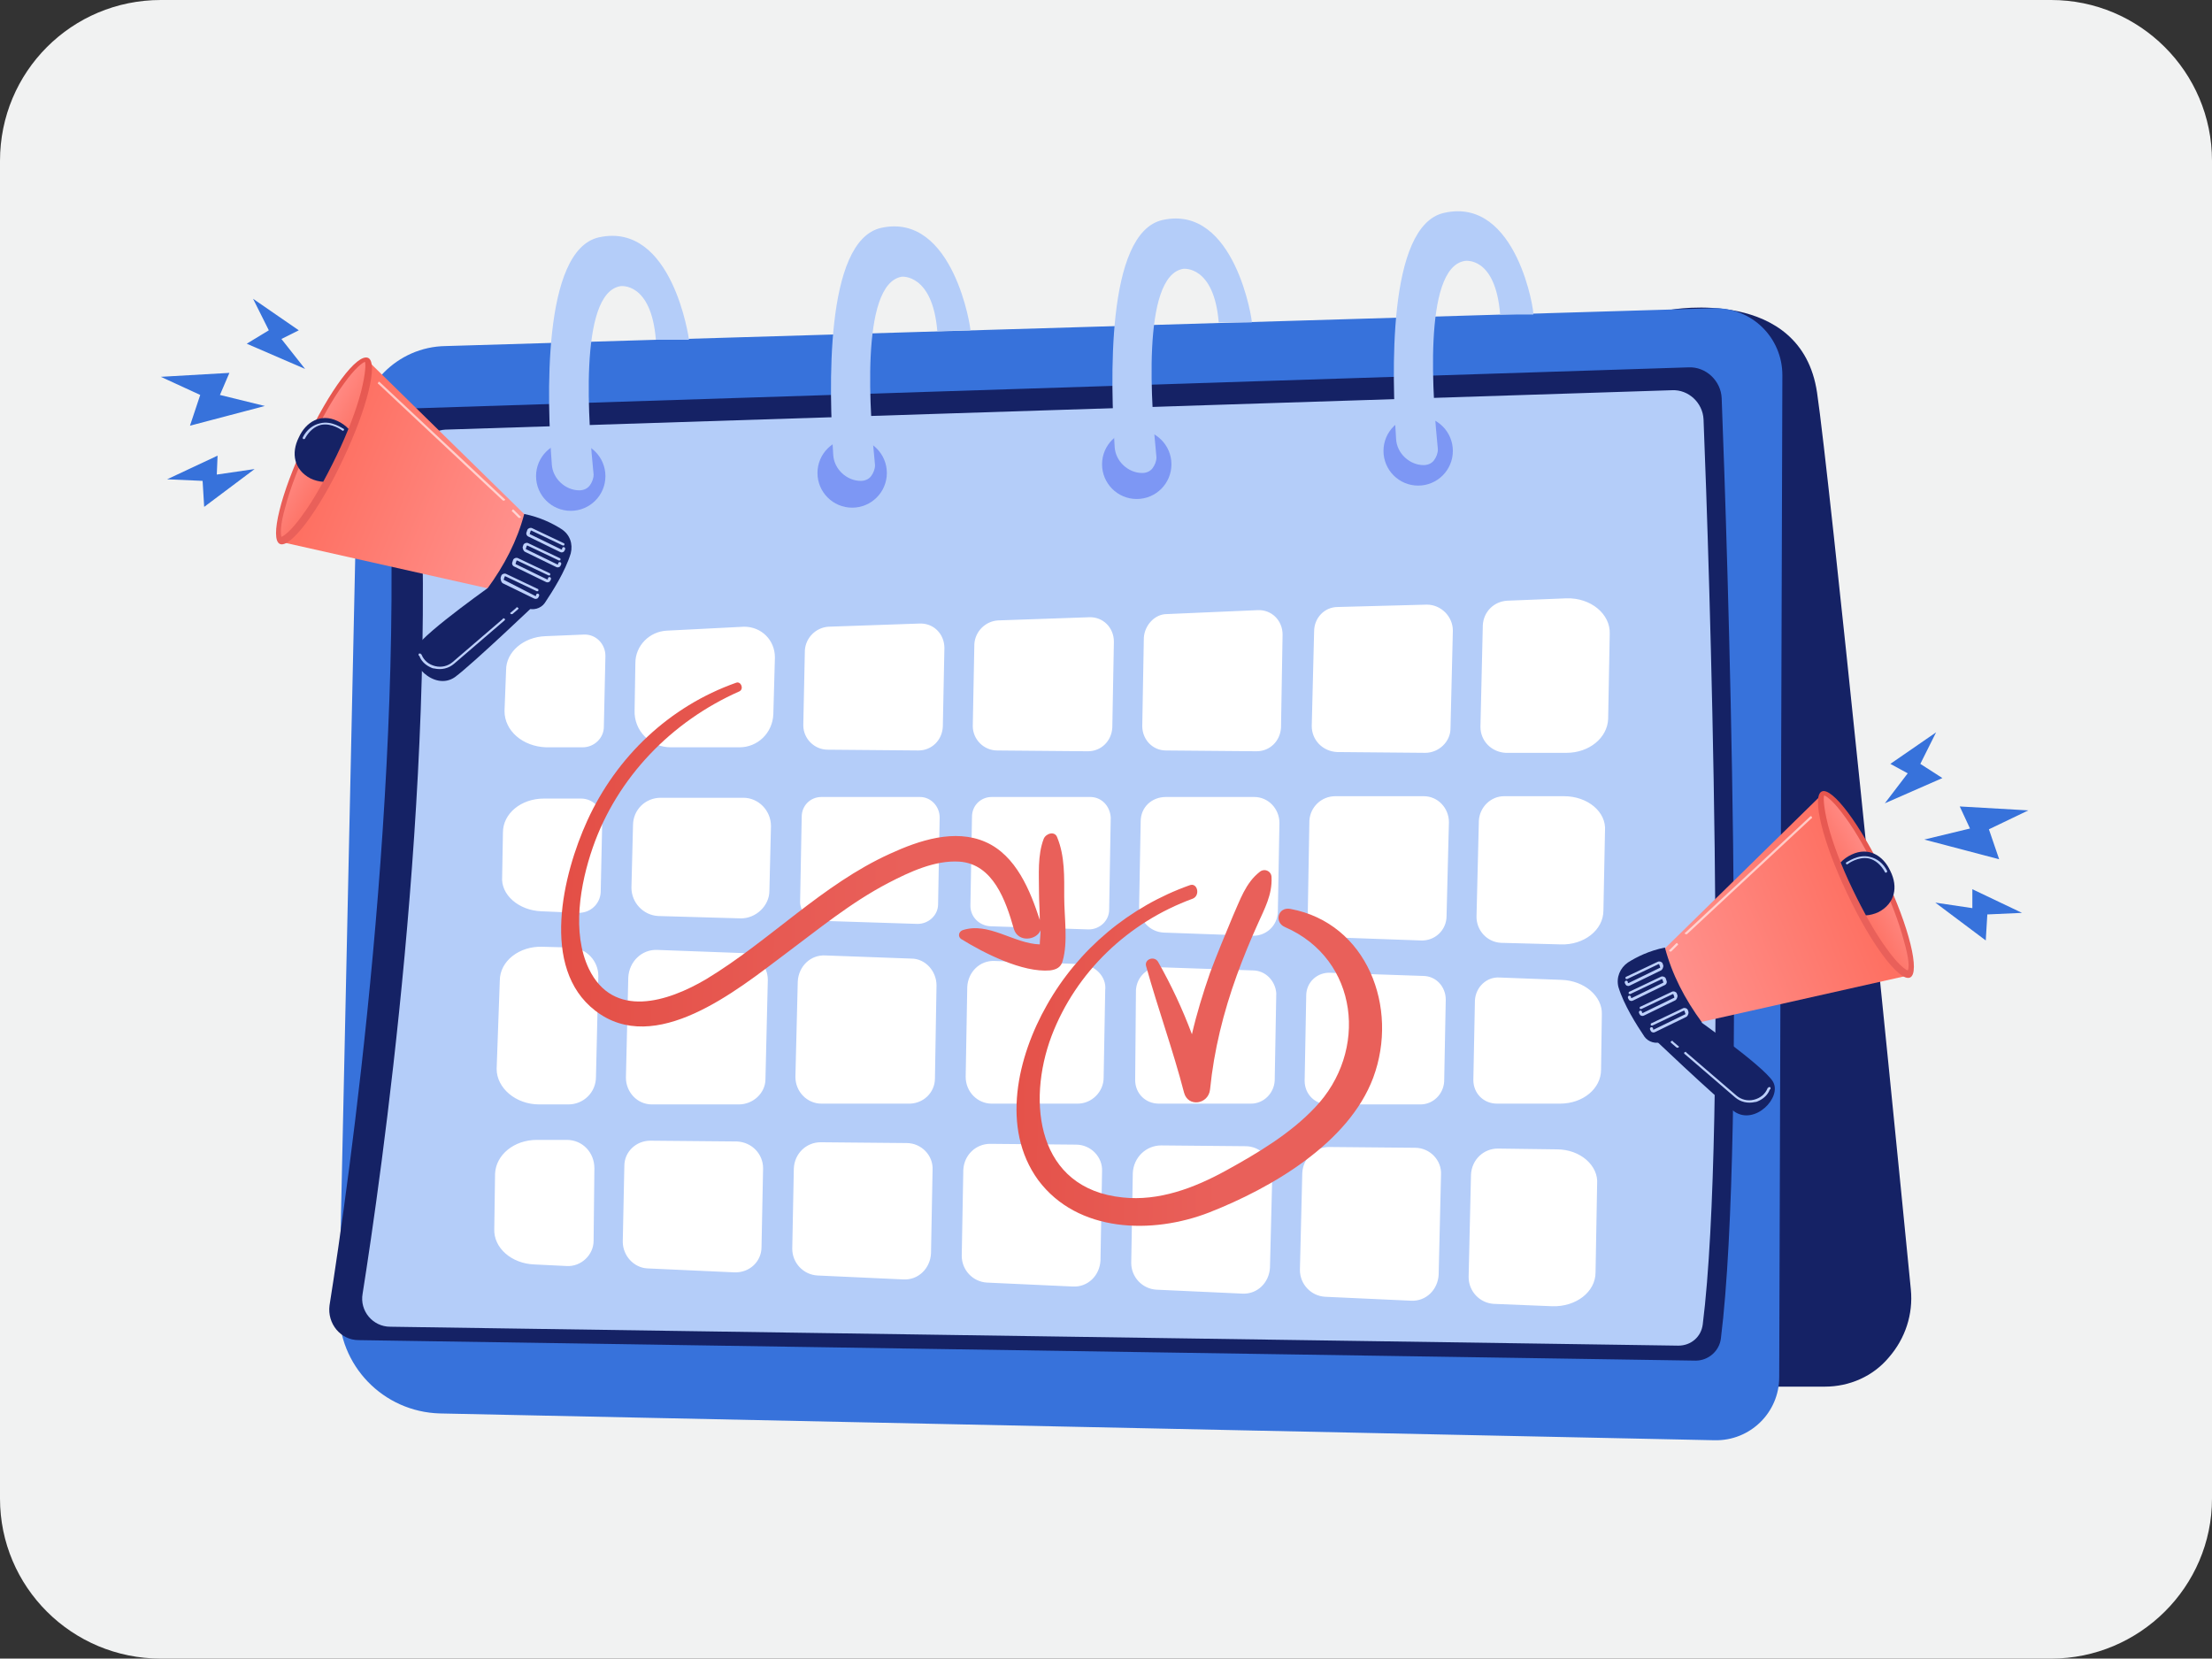 <svg xmlns="http://www.w3.org/2000/svg" xmlns:xlink="http://www.w3.org/1999/xlink" xml:space="preserve" id="Layer_1" x="0" y="0" version="1.1" viewBox="0 0 280.6 210.4"><rect x="0" y="0" width="280.6" height="210.4" fill="#333333" stroke="none"/><style>.st1{fill:#152265}.st2{fill:#3772db}.st3{fill:#b4cdf9}.st8{fill:#7d97f4}.st13{fill:#bdd0fb}.st14{opacity:.62;fill:#fff}</style><path d="M260.2 210.4H20.4C9.1 210.4 0 201.3 0 190.1V20.4C0 9.1 9.1 0 20.4 0h239.8c11.2 0 20.4 9.1 20.4 20.4v169.7c0 11.2-9.2 20.3-20.4 20.3" style="fill-rule:evenodd;clip-rule:evenodd;fill:#f1f2f2"/><path d="M242.4 163.6c-2.9-29.6-10.3-103-11.9-113.8-2-13.5-18.6-10.5-18.6-10.5l-3.5 136.6h23.1c3.1 0 6.1-1.3 8.1-3.7 2.1-2.4 3.1-5.5 2.8-8.6" class="st1"/><path d="M55.8 179.3c-7.2-.2-12.9-6.1-12.8-13.3l2.4-110.9c.1-6.1 5-11.1 11.1-11.2l160.9-4.8c4.8-.1 8.7 3.7 8.7 8.5l-.4 127.1c0 4.5-3.7 8.1-8.2 8z" class="st2"/><path d="M45.5 170c-2.3 0-4-2.1-3.7-4.4 2.4-15.1 9.8-67 7.4-110.1-.1-2 1.4-3.6 3.4-3.7l161.6-5.2c2.2-.1 4.1 1.7 4.2 3.9.7 18.1 3.2 92.8-.1 119.3-.2 1.6-1.6 2.8-3.2 2.8z" class="st1"/><path d="M49.5 168.3c-2.2 0-3.9-2-3.5-4.2 2.3-14.5 9.5-64.5 7.2-106-.1-1.9 1.4-3.5 3.3-3.6l155.6-5c2.1-.1 3.9 1.6 4 3.7.7 17.4 3.1 89.3-.1 114.8-.2 1.6-1.5 2.7-3.1 2.7z" class="st3"/><path d="m145.1 80.9-.2 11.2c0 1.7 1.3 3.1 3 3.1l11.5.1c1.7 0 3-1.3 3.1-3l.2-11.8c0-1.8-1.4-3.2-3.2-3.1l-11.5.5c-1.5 0-2.8 1.4-2.9 3M105 95.1l11.5.1c1.7 0 3-1.3 3.1-3l.2-10c0-1.8-1.4-3.2-3.2-3.1l-11.5.4c-1.6.1-2.9 1.4-3 3l-.2 9.5c0 1.7 1.4 3.1 3.1 3.1m10 49.9-10.9-.1c-1.8 0-3.3 1.4-3.4 3.3l-.2 10.2c0 1.8 1.4 3.3 3.2 3.4l10.9.5c1.9.1 3.4-1.4 3.5-3.3l.2-10.6c.1-1.8-1.4-3.4-3.3-3.4m-18.4 13.2.2-10c0-1.8-1.4-3.3-3.3-3.4l-11-.1c-1.8 0-3.3 1.4-3.3 3.2l-.2 9.6c0 1.8 1.4 3.3 3.1 3.4l11 .5c2 .1 3.5-1.4 3.5-3.2m1-45.2.2-8.2c0-2-1.6-3.6-3.5-3.6H83.8c-1.9 0-3.5 1.5-3.5 3.5l-.2 7.9c0 1.9 1.5 3.5 3.4 3.6l10.5.3c1.9 0 3.6-1.6 3.6-3.5m-.5 23.9.3-12.6c0-1.8-1.4-3.3-3.2-3.4l-10.8-.4c-2-.1-3.6 1.5-3.7 3.5l-.3 12.7c0 1.8 1.4 3.4 3.3 3.4h11c1.9 0 3.4-1.5 3.4-3.2m29.4-41.7 11.5.1c1.7 0 3-1.3 3.1-3l.2-10.9c0-1.8-1.4-3.2-3.2-3.1l-11.5.4c-1.6.1-2.9 1.4-3 3l-.2 10.4c0 1.7 1.4 3.1 3.1 3.1m-7.9 41.6.2-11.8c0-1.8-1.4-3.4-3.2-3.4l-10.9-.4c-1.9-.1-3.4 1.4-3.5 3.3l-.3 12.1c0 1.9 1.5 3.4 3.3 3.4h10.9c2 .1 3.5-1.4 3.5-3.2m19.7-35.7h-12.5c-1.4 0-2.5 1.1-2.5 2.5l-.2 11.3c0 1.4 1.1 2.5 2.5 2.6l12.5.4c1.4 0 2.6-1.1 2.6-2.5l.2-11.7c-.1-1.5-1.2-2.6-2.6-2.6m6.4 3.1-.2 10.8c0 1.7 1.3 3.2 3.1 3.3l11.2.4c1.8.1 3.3-1.3 3.3-3.1l.2-11.2c0-1.8-1.4-3.3-3.2-3.3h-11.2c-1.8 0-3.2 1.3-3.2 3.1m-40.8 12.6 12.5.4c1.4 0 2.6-1.1 2.6-2.5l.2-11c0-1.4-1.1-2.6-2.5-2.6h-12.5c-1.4 0-2.5 1.1-2.5 2.5l-.2 10.6c-.1 1.4 1 2.5 2.4 2.6m33.2 5.5-10.9-.4c-1.9-.1-3.4 1.4-3.5 3.3l-.2 11.4c0 1.9 1.5 3.4 3.3 3.4h10.9c1.8 0 3.3-1.5 3.3-3.3l.2-11.1c.2-1.7-1.3-3.2-3.1-3.3m21.8.8-11.7-.4c-1.6-.1-3 1.2-3.1 2.9L144 137c0 1.7 1.3 3 3 3h11.7c1.6 0 2.9-1.3 3-2.9l.2-11.1c-.1-1.5-1.3-2.9-3-2.9M85.1 94.8h8.7c2.3 0 4.2-1.8 4.3-4.2l.2-7.2c0-2.2-1.7-3.9-3.9-3.9l-9.8.5c-2.2.1-4 1.9-4 4.1l-.1 6c-.1 2.6 2 4.7 4.6 4.7m-9.7 53.4c0-2-1.5-3.6-3.5-3.6h-3.8c-2.9 0-5.2 1.9-5.3 4.3l-.1 7c-.1 2.4 2.2 4.4 5.1 4.5l4.1.2c1.8.1 3.4-1.4 3.4-3.2zm122.1-2.4-7.5-.1c-1.8 0-3.3 1.4-3.4 3.3l-.3 13c0 1.8 1.4 3.3 3.2 3.4l7.4.3c3 .1 5.5-1.8 5.5-4.3l.2-11.2c.2-2.3-2.1-4.4-5.1-4.4m-129.1-5.7h3.7c1.9 0 3.5-1.5 3.5-3.5l.3-12.8c0-1.9-1.5-3.5-3.4-3.6l-3.7-.1c-2.9-.1-5.4 1.8-5.4 4.3l-.4 11.2c0 2.4 2.4 4.5 5.4 4.5m.3-24.5 4.7.2c1.5 0 2.7-1.1 2.8-2.6l.2-9.2c0-1.5-1.2-2.7-2.7-2.7H69c-2.9 0-5.2 1.9-5.2 4.3l-.1 5.6c-.2 2.3 2.1 4.3 5 4.4m130-39.7-7.5.3c-1.7.1-3 1.4-3.1 3.1l-.3 12.9c0 1.8 1.4 3.2 3.2 3.3h7.7c2.9 0 5.2-1.9 5.3-4.3l.2-10.8c.1-2.5-2.4-4.6-5.5-4.5m-62.2 69.3-10.9-.1c-1.8 0-3.3 1.4-3.4 3.3l-.2 10.9c0 1.8 1.4 3.3 3.2 3.4l10.9.5c1.9.1 3.4-1.4 3.5-3.3l.2-11.3c.1-1.8-1.4-3.4-3.3-3.4m61.9-44.2h-7.6c-1.7 0-3.1 1.4-3.2 3.1l-.3 12.2c0 1.7 1.3 3.2 3.1 3.3l7.6.2c2.9.1 5.4-1.8 5.4-4.3l.2-10.1c.2-2.4-2.2-4.4-5.2-4.4m-.3 23.3-7.9-.3c-1.6-.1-3 1.2-3.1 2.9l-.2 10.1c0 1.7 1.3 3 3 3h8c2.9 0 5.2-1.9 5.2-4.3l.1-7c.1-2.3-2.2-4.3-5.1-4.4m-32.4 2-.2 10.8c0 1.7 1.3 3 3 3h11.7c1.6 0 2.9-1.3 3-2.9l.2-10.4c0-1.6-1.2-3-2.9-3l-11.7-.4c-1.7-.1-3.1 1.2-3.1 2.9m13.8 19.3-10.9-.1c-1.8 0-3.3 1.4-3.4 3.3l-.3 12.3c0 1.8 1.4 3.3 3.2 3.4l10.9.5c1.9.1 3.4-1.4 3.5-3.3l.3-12.7c.1-1.8-1.4-3.4-3.3-3.4M69.3 94.8h4.6c1.5 0 2.7-1.2 2.7-2.6l.2-9c0-1.5-1.2-2.8-2.8-2.7l-4.8.2c-2.8.1-5 2-5 4.3l-.2 5.2c0 2.5 2.3 4.5 5.3 4.6m88.7 50.6-10.7-.1c-1.9 0-3.5 1.5-3.6 3.5l-.2 11.4c0 1.8 1.4 3.3 3.2 3.4l10.9.5c1.9.1 3.4-1.4 3.5-3.3l.3-12c0-1.8-1.5-3.4-3.4-3.4m8.7-65.3-.3 12c0 1.8 1.4 3.2 3.2 3.3l11.2.1c1.7 0 3.2-1.4 3.2-3.1l.3-12.4c0-1.8-1.5-3.3-3.3-3.3l-11.3.3c-1.7 0-3 1.4-3 3.1m-.6 24-.2 11.5c0 1.7 1.3 3.2 3.1 3.3l11.2.4c1.8.1 3.3-1.3 3.3-3.1l.3-11.9c0-1.8-1.4-3.3-3.2-3.3h-11.2c-1.8 0-3.2 1.4-3.3 3.1" style="fill:#fff"/><linearGradient id="SVGID_1_" x1="-223.723" x2="-208.006" y1="516.525" y2="516.525" gradientTransform="rotate(1.146 18403.997 17742.017)scale(1)" gradientUnits="userSpaceOnUse"><stop offset="0" style="stop-color:#e1473d"/><stop offset="1" style="stop-color:#e9605a"/></linearGradient><path d="M161.3 111.3c0-.8-.9-1.2-1.5-.7-1.8 1.4-2.5 3.6-3.4 5.6-1 2.4-2 4.8-2.9 7.2-.9 2.6-1.7 5.2-2.3 7.8-1.2-3.2-2.6-6.2-4.3-9.2-.5-.8-1.8-.3-1.5.6 1.5 5.4 3.4 10.6 4.8 16 .5 1.9 3.1 1.5 3.3-.4.5-5 1.7-9.8 3.4-14.5q1.2-3.3 2.7-6.6c.8-1.8 1.8-3.6 1.7-5.8" style="fill:url(#SVGID_1_)"/><linearGradient id="SVGID_2_" x1="-239.762" x2="-193.596" y1="525.298" y2="525.298" gradientTransform="rotate(1.146 18403.997 17742.017)scale(1)" gradientUnits="userSpaceOnUse"><stop offset="0" style="stop-color:#e1473d"/><stop offset="1" style="stop-color:#e9605a"/></linearGradient><path d="M163.7 115.3c-1.6-.3-2.1 1.7-.7 2.3 9.4 4.1 10.6 15.8 3.8 22.9-3.1 3.3-7.3 5.8-11.3 8s-8.5 3.9-13.1 3.4c-10.8-1.1-12.2-12-9-20.5 3.1-8.1 9.7-14.4 17.9-17.4 1-.4.6-2.1-.4-1.7-7.6 2.7-14.1 8.1-18.1 15.2-3.7 6.5-5.9 15.6-1.1 22.2 5 6.7 14.5 6.9 21.7 4.1 7.9-3.1 17.7-8.8 20.8-17.1 3.3-8.9-.8-19.6-10.5-21.4" style="fill:url(#SVGID_2_)"/><linearGradient id="SVGID_3_" x1="-298.031" x2="-233.971" y1="501.109" y2="501.109" gradientTransform="rotate(1.146 18403.997 17742.017)scale(1)" gradientUnits="userSpaceOnUse"><stop offset="0" style="stop-color:#e1473d"/><stop offset="1" style="stop-color:#e9605a"/></linearGradient><path d="M135 113.8c0-2.5.1-5.2-.9-7.6-.3-.8-1.4-.5-1.7.2-.8 2.1-.6 4.5-.6 6.8 0 1.1.1 2.3.1 3.5-1.2-3.7-3-8.2-6.9-9.9s-8.4-.2-12.1 1.5c-8.6 3.9-15.2 11-23.3 15.9-4.9 2.9-11.8 5.1-14.9-1.3-2.2-4.6-1.1-10.8.5-15.4 3.1-8.9 10-16 18.6-19.8.6-.3.2-1.3-.4-1.1-8.5 3-15.2 9.4-18.9 17.5-3.1 6.8-6 18.7 1 24.1 7.6 5.9 18-2.6 24-7.1 4.3-3.2 8.4-6.6 13.2-9.1 2.7-1.4 5.9-2.9 9-2.7 4.3.3 5.9 5 6.9 8.5.5 1.8 2.9 1.5 3.4.2 0 .6-.1 1.3-.1 1.8-3.3-.1-6.5-2.9-9.8-1.8-.5.2-.6.8-.2 1.1 2.9 1.8 7.8 4.3 11.3 4 .8-.1 1.4-.4 1.6-1.2.7-2.4.2-5.6.2-8.1" style="fill:url(#SVGID_3_)"/><circle cx="72.4" cy="60.4" r="4.4" class="st8"/><circle cx="108.1" cy="60" r="4.4" class="st8"/><circle cx="144.2" cy="58.9" r="4.4" class="st8"/><circle cx="179.9" cy="57.2" r="4.4" class="st8"/><path d="M183.2 27c-7.3 1.6-6.6 20.9-6.1 28.7.1 1.8 1.7 3.3 3.5 3.3.5 0 1-.2 1.3-.6s.5-.9.5-1.4c-.6-5.9-2-23 3.4-23.9 0 0 3.9-.7 4.5 6.8h4.2c.2 0-2-15-11.3-12.9m-35.7.9c-7.3 1.6-6.6 20.9-6.1 28.8.1 1.8 1.7 3.3 3.5 3.3.5 0 1-.2 1.3-.6s.5-.9.5-1.4c-.6-5.9-2-23 3.4-23.9 0 0 3.9-.5 4.5 6.8h4.2c.1 0-2.1-15-11.3-13m-35.7 1c-7.3 1.6-6.6 20.9-6.1 28.8.1 1.8 1.7 3.3 3.5 3.3.5 0 1-.2 1.3-.6s.5-.9.5-1.4c-.6-5.9-2-23 3.4-23.9 0 0 3.9-.4 4.5 6.9l4.2-.1c.1 0-2.1-15-11.3-13M76 30.1c-7.3 1.6-6.6 20.9-6 28.8.1 1.8 1.7 3.3 3.5 3.3.5 0 1-.2 1.3-.6s.5-.9.5-1.4c-.6-5.9-2-23 3.4-23.9 0 0 3.9-.6 4.5 6.8h4.2c0-.1-2.1-15-11.4-13" class="st3"/><path d="M208.9 130.9s8.9 8.5 11.1 10.1c2.6 1.8 6.1-1.8 4.9-3.8s-10.2-8.3-10.2-8.3z" class="st1"/><linearGradient id="SVGID_4_" x1="-1613.093" x2="-1588.459" y1="112.579" y2="122.433" gradientTransform="matrix(-1 0 0 1 -1377.5 0)" gradientUnits="userSpaceOnUse"><stop offset="0" style="stop-color:#fe7062"/><stop offset="1" style="stop-color:#ff928e"/></linearGradient><path d="m210.7 120.8 20.5-20.1 10.6 23.1-27.6 6.2z" style="fill:url(#SVGID_4_)"/><linearGradient id="SVGID_5_" x1="-1951.078" x2="-1968.742" y1="553.364" y2="560.724" gradientTransform="rotate(-25.348 -1859.22 -4561.346)" gradientUnits="userSpaceOnUse"><stop offset="0" style="stop-color:#e1473d"/><stop offset="1" style="stop-color:#e9605a"/></linearGradient><path d="M239.1 111.1c3.1 6.5 4.5 12.3 3.2 12.9s-4.9-4.1-8-10.7c-3.1-6.5-4.5-12.3-3.2-12.9s4.9 4.2 8 10.7" style="fill:url(#SVGID_5_)"/><linearGradient id="SVGID_6_" x1="-1968.876" x2="-1961.867" y1="559.765" y2="559.128" gradientTransform="rotate(-25.348 -1859.22 -4561.346)" gradientUnits="userSpaceOnUse"><stop offset="0" style="stop-color:#fe7062"/><stop offset="1" style="stop-color:#ff928e"/></linearGradient><path d="M242 123.1c-.3-.1-1.2-.7-2.7-2.8-1.4-1.9-2.9-4.6-4.3-7.5s-2.5-5.8-3.1-8.1c-.6-2.4-.6-3.5-.5-3.8.3.1 1.2.7 2.7 2.8 1.4 1.9 2.9 4.6 4.3 7.5s2.5 5.8 3.1 8.1c.7 2.4.7 3.5.5 3.8" style="fill:url(#SVGID_6_)"/><defs><path id="SVGID_7_" d="M242 123.1c-.3-.1-1.2-.7-2.7-2.8-1.4-1.9-2.9-4.6-4.3-7.5s-2.5-5.8-3.1-8.1c-.6-2.4-.6-3.5-.5-3.8.3.1 1.2.7 2.7 2.8 1.4 1.9 5.8 3.2 7.2 6.1s-.4 7.1.2 9.4c.7 2.5.7 3.6.5 3.9"/></defs><clipPath id="SVGID_8_"><use xlink:href="#SVGID_7_" style="overflow:visible"/></clipPath><path d="M239.8 110.5c1 2 .6 4.1-1.5 5.2-2.1 1-4.6.2-5.6-1.8s0-4.5 2.2-5.5c2.1-1 4 .1 4.9 2.1" style="clip-path:url(#SVGID_8_);fill:#152265"/><path d="M206.5 122.1c1.1-.7 2.7-1.5 4.7-1.9.9 3.4 2.5 6.5 4.7 9.5l-5 2.4c-.8.4-1.8.1-2.3-.6-1-1.5-2.6-4-3.3-6.3-.3-1.2.2-2.4 1.2-3.1" class="st1"/><path d="m210.7 123.1-3.9 1.9c-.2.1-.3.1-.5 0-.1-.1-.2-.3-.2-.4s.1-.2.2-.2.2.1.2.2v.1h.1l3.9-1.9c.1 0 .1-.1.1-.1l-.1-.3c0-.1-.1-.1-.1-.1l-4 1.9c-.1 0-.2 0-.2-.1s0-.2.1-.2l4-1.9c.2-.1.5 0 .6.2l.1.3c0 .2-.1.5-.3.6m.4 1.9-3.9 1.9c-.2.1-.3.1-.5 0-.1-.1-.2-.3-.2-.4s.1-.2.2-.2.2.1.2.2v.1h.1l3.9-1.9c.1 0 .1-.1.1-.1l-.1-.3c0-.1-.1-.1-.1-.1l-4 1.9c-.1 0-.2 0-.2-.1s0-.2.1-.2l4-1.9c.2-.1.5 0 .6.2l.1.3c.1.2 0 .5-.3.6" class="st13"/><path d="M214 118.5h-.2c-.1-.1-.1-.2 0-.2l15.8-14.7c.1-.1.2-.1.2 0 .1.1.1.2 0 .2zm-2 2.2h-.2c-.1-.1-.1-.2 0-.2l.8-.8c.1-.1.2-.1.2 0 .1.1.1.2 0 .2z" class="st14"/><path d="m212.5 126.9-3.9 1.9c-.2.1-.3.1-.5 0-.1-.1-.2-.3-.2-.4s.1-.2.2-.2.2.1.2.2v.1h.1l3.9-1.9c.1 0 .1-.1.1-.1l-.1-.3c0-.1-.1-.1-.1-.1l-4 1.9c-.1 0-.2 0-.2-.1s0-.2.1-.2l4-1.9c.2-.1.5 0 .6.2l.1.3c0 .2-.1.5-.3.6m1.4 2.1-3.9 1.9c-.2.1-.3.1-.5 0-.1-.1-.2-.3-.2-.4s.1-.2.2-.2.2.1.2.2v.1h.1l3.9-1.9c.1 0 .1-.1.1-.1l-.1-.3c0-.1-.1-.1-.1-.1l-4 1.9c-.1 0-.2 0-.2-.1s0-.2.1-.2l4-1.9c.2-.1.5 0 .6.2l.1.3c0 .2-.1.5-.3.6m9.3 10.6c-.2.1-.4.2-.6.2-.9.2-1.8 0-2.5-.6l-6.4-5.5c-.1-.1-.1-.2 0-.2.1-.1.2-.1.2 0l6.4 5.5c.6.5 1.4.7 2.2.5s1.4-.7 1.7-1.4c0 0 0-.1.1-.1 0-.1.1-.1.2-.1s.1.1.1.2c0 0 0 .1-.1.1-.2.6-.7 1.1-1.3 1.4m-10.3-6.7h-.2l-.7-.6c-.1-.1-.1-.2 0-.2.1-.1.2-.1.2 0l.7.6c.1 0 .1.1 0 .2.1 0 0 0 0 0m26.4-22.2c-.1 0-.2 0-.2-.1-.5-.9-1.2-1.5-2-1.7-1.4-.3-2.7.7-2.7.7-.1.1-.2 0-.2 0-.1-.1 0-.2 0-.2.1 0 1.5-1.1 3-.7.9.2 1.7.8 2.2 1.8 0 .1-.1.2-.1.2" class="st13"/><path d="m257.3 102.8-8.7-.5 1.3 2.8-5.8 1.4 9.5 2.5-1.3-3.8zm-.8 13-6.3-3v2.4l-4.7-.7 6.4 4.8.2-3.3zm-10.9-22.9-5.8 4 2.2 1.2-2.9 3.8 7.3-3.2-2.8-1.8z" class="st2"/><path d="M68.8 75.8s-8.9 8.5-11.1 10.1c-2.6 1.8-6.1-1.8-4.9-3.8S63 73.8 63 73.8z" class="st1"/><linearGradient id="SVGID_9_" x1="230.435" x2="255.07" y1="57.554" y2="67.408" gradientTransform="translate(-188.298)" gradientUnits="userSpaceOnUse"><stop offset="0" style="stop-color:#fe7062"/><stop offset="1" style="stop-color:#ff928e"/></linearGradient><path d="m67 65.7-20.4-20-10.7 23.1L63.5 75z" style="fill:url(#SVGID_9_)"/><linearGradient id="SVGID_10_" x1="-3593.611" x2="-3611.275" y1="-285.624" y2="-278.264" gradientTransform="scale(-1 1)rotate(-25.348 -1076.3 -8042.834)" gradientUnits="userSpaceOnUse"><stop offset="0" style="stop-color:#e1473d"/><stop offset="1" style="stop-color:#e9605a"/></linearGradient><path d="M38.7 56.1c-3.1 6.5-4.5 12.3-3.2 12.9s4.9-4.1 8-10.7c3.1-6.5 4.5-12.3 3.2-12.9-1.4-.6-4.9 4.1-8 10.7" style="fill:url(#SVGID_10_)"/><linearGradient id="SVGID_11_" x1="-3611.41" x2="-3604.4" y1="-279.223" y2="-279.86" gradientTransform="scale(-1 1)rotate(-25.348 -1076.3 -8042.834)" gradientUnits="userSpaceOnUse"><stop offset="0" style="stop-color:#fe7062"/><stop offset="1" style="stop-color:#ff928e"/></linearGradient><path d="M35.7 68.1c.3-.1 1.2-.7 2.7-2.8 1.4-1.9 2.9-4.6 4.3-7.5s2.5-5.8 3.1-8.1c.6-2.4.6-3.5.5-3.8-.3.1-1.2.7-2.7 2.8-1.4 1.9-2.9 4.6-4.3 7.5s-2.5 5.8-3.1 8.1c-.7 2.4-.6 3.5-.5 3.8" style="fill:url(#SVGID_11_)"/><defs><path id="SVGID_12_" d="M35.7 68.1c.3-.1 1.2-.7 2.7-2.8 1.4-1.9 2.9-4.6 4.3-7.5s2.5-5.8 3.1-8.1c.6-2.4.6-3.5.5-3.8-.3.1-1.2.7-2.7 2.8-1.4 1.9-5.8 3.2-7.2 6.1s.4 7.1-.2 9.4c-.7 2.5-.6 3.6-.5 3.9"/></defs><clipPath id="SVGID_13_"><use xlink:href="#SVGID_12_" style="overflow:visible"/></clipPath><path d="M37.9 55.5c-1 2-.6 4.1 1.5 5.2 2.1 1 4.6.2 5.6-1.8s0-4.5-2.2-5.5c-2.1-1-4 .1-4.9 2.1" style="clip-path:url(#SVGID_13_);fill:#152265"/><path d="M71.2 67.1c-1.1-.7-2.7-1.5-4.7-1.9-.9 3.4-2.5 6.5-4.7 9.5l5 2.4c.8.4 1.8.1 2.3-.6 1-1.5 2.6-4 3.3-6.3.3-1.2-.1-2.4-1.2-3.1" class="st1"/><path d="M67.1 68.1 71 70c.2.1.3.1.5 0 .1-.1.2-.3.2-.4s-.1-.2-.2-.2-.2.1-.2.2v.1h-.1l-3.9-1.9c-.1 0-.1-.1-.1-.1l.1-.3c0-.1.1-.1.1-.1l4 1.9c.1 0 .2 0 .2-.1s0-.2-.1-.2l-4-1.9c-.2-.1-.5 0-.6.2l-.1.3c-.1.2 0 .5.3.6m-.5 1.9 3.9 1.9c.2.1.3.1.5 0 .1-.1.2-.3.2-.4s-.1-.2-.2-.2-.2.1-.2.2v.1h-.1l-3.9-1.9c-.1 0-.1-.1-.1-.1l.1-.3c0-.1.1-.1.1-.1l4 1.9c.1 0 .2 0 .2-.1s0-.2-.1-.2l-4-1.9c-.2-.1-.5 0-.6.2l-.1.3c0 .2.1.5.3.6" class="st13"/><path d="M63.8 63.5h.2c.1-.1.1-.2 0-.2L48.2 48.5c-.1-.1-.2-.1-.2 0-.1.1-.1.2 0 .2zq-.15 0 0 0m2 2.2h.2c.1-.1.1-.2 0-.2l-.8-.8c-.1-.1-.2-.1-.2 0-.1.1-.1.2 0 .2zc-.1 0 0 0 0 0" class="st14"/><path d="m65.3 71.9 3.9 1.9c.2.1.3.1.5 0 .1-.1.2-.3.2-.4s-.1-.2-.2-.2-.2.1-.2.2v.1h-.1l-3.9-1.9c-.1 0-.1-.1-.1-.1l.1-.3c0-.1.1-.1.1-.1l4 1.9c.1 0 .2 0 .2-.1s0-.2-.1-.2l-4-1.9c-.2-.1-.5 0-.6.2l-.1.3c-.1.2 0 .5.3.6M63.8 74l3.9 1.9c.2.1.3.1.5 0 .1-.1.2-.3.2-.4s-.1-.2-.2-.2-.2.1-.2.2v.1h-.1l-3.9-2c-.1 0-.1-.1-.1-.1l.1-.3c0-.1.1-.1.1-.1l4 1.9c.1 0 .2 0 .2-.1s0-.2-.1-.2l-4-1.9c-.2-.1-.5 0-.6.2l-.1.3c0 .3.1.6.3.7m-9.3 10.6c.2.1.4.2.6.2.9.2 1.8 0 2.5-.6l6.4-5.5c.1-.1.1-.2 0-.2-.1-.1-.2-.1-.2 0L57.4 84c-.6.5-1.4.7-2.2.5s-1.4-.7-1.7-1.4c0 0 0-.1-.1-.1 0-.1-.1-.1-.2-.1s-.1.1-.1.2c0 0 0 .1.1.1.2.6.7 1.1 1.3 1.4m10.3-6.7h.2l.7-.6c.1-.1.1-.2 0-.2-.1-.1-.2-.1-.2 0l-.7.6c-.1 0-.1.1 0 .2M38.5 55.7c.1 0 .2 0 .2-.1.5-.9 1.2-1.5 2-1.7 1.4-.3 2.7.7 2.7.7.1.1.2 0 .2 0 .1-.1 0-.2 0-.2-.1 0-1.5-1.1-3-.7-.9.2-1.7.8-2.2 1.8 0 .1 0 .2.1.2" class="st13"/><path d="m20.4 47.8 8.7-.5-1.2 2.8 5.7 1.4-9.5 2.5 1.3-3.9zm.8 13 6.4-3-.1 2.4 4.8-.7-6.4 4.8-.2-3.3zm10.9-22.9 5.8 4-2.2 1.1 3 3.8-7.4-3.2 2.8-1.7z" class="st2"/></svg>